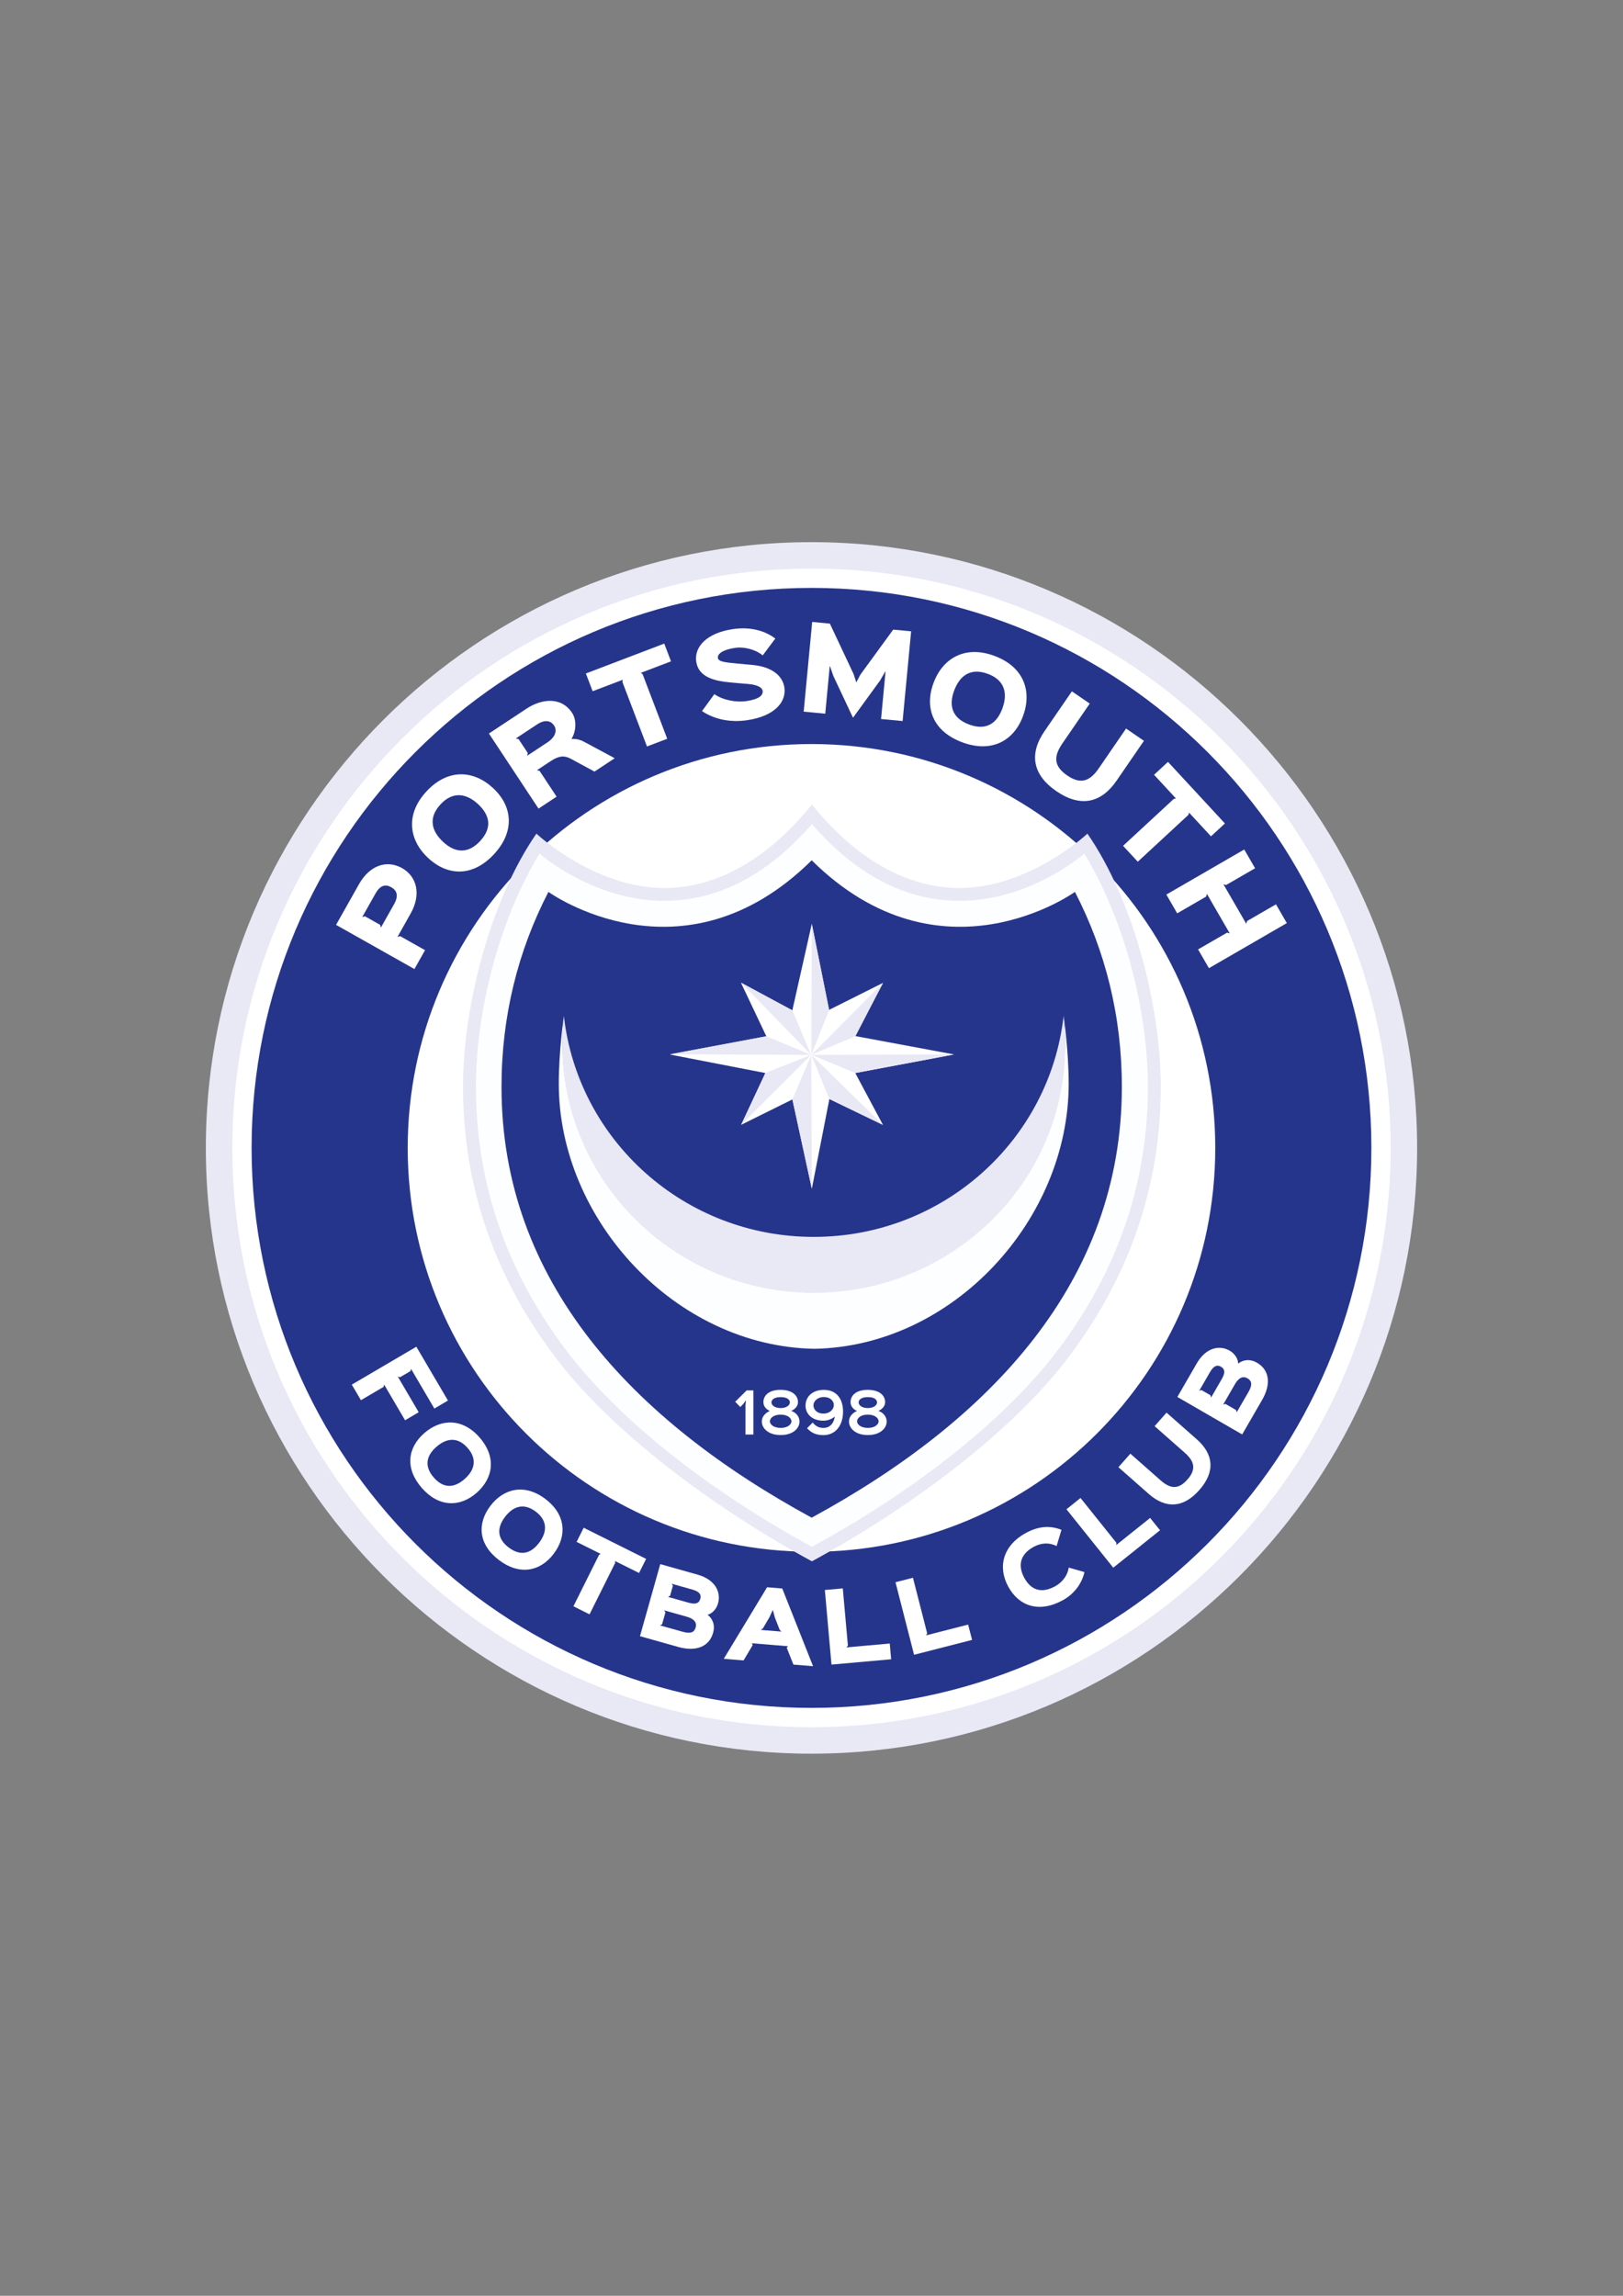 <?xml version="1.0" encoding="utf-8"?>
<!-- Generator: Adobe Illustrator 27.8.0, SVG Export Plug-In . SVG Version: 6.00 Build 0)  -->
<svg version="1.1" id="Layer_3" xmlns="http://www.w3.org/2000/svg" xmlns:xlink="http://www.w3.org/1999/xlink" x="0px" y="0px"
	 viewBox="0 0 595.28 841.89" style="enable-background:new 0 0 595.28 841.89;" xml:space="preserve">
<rect x="0" y="0" width="595.28" height="841.89" fill="#808080" stroke="none"/>
<style type="text/css">
	.st0{fill:#FFFFFF;}
	.st1{fill:#26358C;}
	.st2{fill:#E9E8F5;}
	.st3{fill:#FDFEFF;}
	.st4{fill-rule:evenodd;clip-rule:evenodd;fill:#FFFFFF;}
	.st5{fill-rule:evenodd;clip-rule:evenodd;fill:#E9E8F5;}
</style>
<g>
	<circle class="st0" cx="298.49" cy="420.38" r="218"/>
	<path class="st1" d="M297.64,215.59c-113.41,0-205.36,91.94-205.36,205.35c0,113.42,91.94,205.36,205.36,205.36
		c113.41,0,205.35-91.94,205.35-205.36C502.99,307.53,411.05,215.59,297.64,215.59z M297.64,569.05c-81.8,0-148.1-66.31-148.1-148.1
		c0-81.79,66.31-148.1,148.1-148.1c81.79,0,148.09,66.31,148.09,148.1C445.74,502.74,379.43,569.05,297.64,569.05z"/>
	<path class="st2" d="M297.64,643.09c-122.49,0-222.14-99.66-222.14-222.14c0-122.48,99.65-222.14,222.14-222.14
		c122.48,0,222.13,99.66,222.13,222.14C519.77,543.43,420.13,643.09,297.64,643.09L297.64,643.09z M297.64,208.51
		c-117.14,0-212.44,95.3-212.44,212.44c0,117.14,95.3,212.44,212.44,212.44c117.14,0,212.43-95.3,212.43-212.44
		C510.07,303.81,414.78,208.51,297.64,208.51L297.64,208.51z"/>
	<g>
		<path class="st0" d="M150.62,334.99l-4.84,8.59l1-0.28l9.12,5.14l-3.9,6.92l-28.74-16.2l8.4-14.9c3.94-6.99,10.24-9.05,15.81-5.91
			C152.86,321.38,154.6,327.92,150.62,334.99z M137.72,327.67l-4.86,8.62l1-0.28l5.57,3.14l0.28,1l4.84-8.59
			c1.78-3.16,0.95-5.08-1.04-6.2C141.45,324.21,139.5,324.51,137.72,327.67z"/>
		<path class="st0" d="M181.21,313.22c-7.78,8.4-16.96,8.11-24.16,1.43c-7.11-6.59-8.42-16.03-0.64-24.42
			c7.84-8.46,17.29-7.86,24.43-1.24C188.05,295.66,188.89,304.94,181.21,313.22z M161.58,294.96c-4.54,4.9-3.41,9.73,0.95,13.77
			c4.27,3.96,9.02,4.59,13.57-0.31c4.57-4.93,3.53-9.56-0.74-13.52C171.09,290.94,166.13,290.06,161.58,294.96z"/>
		<path class="st0" d="M225.46,278.05l-7.41,4.9l-8.74-4.73c-2.25-1.2-4.23-1.16-7.33,0.89l-5.06,3.35l0.96,0.2l6.27,9.48
			l-6.63,4.38l-18.19-27.53l13.77-9.1c5.57-3.68,12.74-4.51,16.74,1.54c1.77,2.69,1.45,6.85-0.21,9.51l0.04,0.07
			c1.21-0.16,2.84,0.08,4.58,1.02L225.46,278.05z M196.93,265.69l-7.75,5.12l1.02,0.21l3.37,5.1l-0.21,1.02l7.38-4.87
			c3.4-2.25,3.47-4.73,2.52-6.16C202.02,264.23,199.85,263.76,196.93,265.69z"/>
		<path class="st0" d="M246.11,242.52l-11.04,4.21l0.64,0.54l9.01,23.64l-7.42,2.83l-9.01-23.64l0.12-0.83l-11.04,4.21l-2.48-6.51
			l28.74-10.96L246.11,242.52z"/>
		<path class="st0" d="M274.14,264.09c-6.16,0.93-12.07-0.24-16.66-3.33l4.54-6.21c3.05,2.18,8.01,3.12,11.76,2.55
			c4.75-0.72,6.18-2.17,5.93-3.82c-0.1-0.64-0.93-2.08-5.27-2.46c-0.75-0.05-5.51-0.45-6.26-0.54c-6.01-0.53-11.94-1.86-12.81-7.62
			c-0.83-5.48,3.89-10.52,13.32-11.94c6.24-0.94,11.68,0.42,15.68,3.44l-4.63,6.18c-2.27-1.96-6.56-3.3-10.14-2.75
			c-4.64,0.66-6.5,2.26-6.29,3.67c0.19,1.25,1.8,1.58,6.86,2.05c0.76,0.09,4.64,0.45,5.43,0.5c7.17,0.56,11.4,3.76,12.09,8.27
			C288.47,257.22,284.41,262.53,274.14,264.09z"/>
		<path class="st0" d="M331.06,264.42l-7.91-0.75l1.65-17.44l-0.08-0.01l-1.91,3.3l-9.88,13.59l-0.12-0.01l-7.15-15.21l-1.25-3.6
			l-0.08-0.01l-1.65,17.44l-7.91-0.75l3.12-32.9l6.49,0.62l8.68,18.46l0.98,3l0.08,0.01l1.45-2.77l12.04-16.5l6.57,0.62
			L331.06,264.42z"/>
		<path class="st0" d="M352.96,272.22c-10.73-3.98-13.98-12.57-10.56-21.78c3.37-9.09,11.59-13.91,22.33-9.92
			c10.81,4.01,13.87,12.97,10.48,22.1C371.79,271.83,363.54,276.15,352.96,272.22z M362.32,247.11c-6.26-2.33-10.29,0.57-12.36,6.15
			c-2.03,5.46-0.79,10.09,5.47,12.42c6.3,2.34,10.18-0.39,12.21-5.85C369.67,254.35,368.59,249.43,362.32,247.11z"/>
		<path class="st0" d="M409.52,286.3c-5.56,8.09-13.12,9.97-22.05,3.84c-8.93-6.13-9.98-13.82-4.38-21.98l10.05-14.64l6.55,4.5
			l-10.03,14.61c-3.32,4.84-3.16,8.35,1.77,11.74c4.84,3.32,8.24,2.25,11.56-2.59l10.03-14.61l6.55,4.5L409.52,286.3z"/>
		<path class="st0" d="M444.16,306.69l-8.02-8.67l-0.26,0.8l-18.57,17.18l-5.39-5.83l18.57-17.18l0.81-0.2l-8.02-8.67l5.11-4.73
			l20.88,22.58L444.16,306.69z"/>
		<path class="st0" d="M443.41,355.04l-3.98-6.88l10.62-6.14l1,0.27l-8.39-14.5l-0.27,1l-10.62,6.14l-3.98-6.88l28.57-16.53
			l3.98,6.88l-10.62,6.14l-1-0.27l8.39,14.5l0.27-1l10.62-6.14l3.98,6.88L443.41,355.04z"/>
	</g>
	<path class="st3" d="M297.43,373.95"/>
	<path class="st3" d="M297.43,373.95c0-0.01,0.01-0.01,0.01-0.01"/>
	<path class="st3" d="M297.71,517.94c-0.03,0-0.04-0.01-0.07-0.01c-0.03,0-0.05,0.01-0.07,0.01H297.71z"/>
	<path class="st3" d="M297.7,509.01c-0.01,0-0.04-0.01-0.06-0.01c-0.03,0-0.04,0.01-0.07,0.01H297.7z"/>
	<g>
		<path class="st2" d="M398.84,305.71c-0.18,0.16-21.3,19.94-47,19.94c-18.18,0-37.17-9.69-54.05-30.62
			c-16.88,20.92-35.86,30.62-54.05,30.62c-25.7,0-46.81-19.78-47-19.94c-16.81,24.29-26.92,63.14-26.92,92.85
			c0,36.82,11.85,70.77,35.22,100.92c19.29,24.88,54.53,52.3,92.75,73.07c38.2-20.77,73.45-48.18,92.74-73.07
			c23.38-30.15,35.22-64.11,35.22-100.92C425.75,368.86,415.64,330,398.84,305.71"/>
		<path class="st3" d="M397.72,313.01c0,0-51.02,45.41-99.94-10.8c-48.91,56.21-99.92,10.8-99.92,10.8
			c-15.31,25.43-23.3,58.69-23.3,85.56c0,35.76,11.52,68.76,34.25,98.06c19.73,25.47,52.7,50.85,88.98,70.59
			c36.29-19.74,69.25-45.12,89-70.59c22.71-29.3,34.24-62.31,34.24-98.06C421.02,371.7,413.04,338.44,397.72,313.01"/>
		<path class="st1" d="M394.26,327.07c0,0-49.04,35.41-96.55-11.59c-47.51,47-96.56,11.59-96.56,11.59
			c-11.17,21.6-17.21,45.59-17.21,71.52c0,71.36,48.18,122.31,113.76,157.96c65.58-35.66,113.77-86.61,113.77-157.96
			C411.48,372.66,405.43,348.66,394.26,327.07"/>
		<g>
			<path class="st3" d="M390.11,372.66c0.37,3.34,0.47,6.7,0.47,10.15c0,49.34-40.81,90.67-92.12,91.05
				c-51.31-0.38-92.12-41.71-92.12-91.05c0-3.45,0.1-6.8,0.47-10.15c-0.12,0.87-1.86,12.86-1.86,24.72
				c-0.01,49.88,42.78,96.32,93.72,97.24c50.94-0.92,93.3-47.36,93.3-97.24C391.97,385.52,390.24,373.53,390.11,372.66"/>
			<path class="st2" d="M298.46,453.58c-47.43,0-86.48-35.41-91.64-80.98c-0.38,3.36-0.58,6.79-0.58,10.25
				c0,50.39,41.29,91.25,92.22,91.25c50.94,0,92.61-40.82,92.22-91.25c-0.03-3.47-0.2-6.89-0.58-10.25
				C384.95,418.17,345.89,453.58,298.46,453.58"/>
		</g>
		<g>
			<polygon class="st4" points="281.08,380.02 271.76,360.37 290.61,370.51 297.75,338.76 304.07,370.34 323.91,360.41 
				313.72,379.94 349.89,386.67 313.69,393.49 323.85,412.52 304.2,403.02 297.76,435.94 290.63,403.17 271.84,412.48 
				280.72,393.49 245.67,386.7 			"/>
			<polygon class="st5" points="297.47,386.77 290.63,370.51 271.8,360.35 			"/>
			<polygon class="st5" points="297.59,386.77 297.75,338.81 304.12,370.36 			"/>
			<polygon class="st5" points="297.69,386.75 323.78,360.48 313.75,379.99 			"/>
			<polygon class="st5" points="297.64,386.82 349.82,386.71 313.69,393.49 			"/>
			<polygon class="st5" points="323.82,412.5 297.6,386.84 304.16,403 			"/>
			<polygon class="st5" points="297.55,386.92 290.64,403.15 297.75,435.87 			"/>
			<polyline class="st5" points="271.85,412.45 297.52,386.83 280.74,393.47 271.85,412.45 			"/>
			<polygon class="st5" points="245.72,386.6 281.09,380 297.44,386.83 			"/>
		</g>
		<g>
			<path class="st0" d="M276.33,526.05h-2.9v-10.79l0.18-1.7h-0.04l-0.98,1.32l-1.08,1.08l-1.86-1.92l4.21-4.17h2.46V526.05z"/>
			<path class="st0" d="M286.33,526.25c-4.59,0-6.91-2.54-6.91-4.97c0-1.76,1.22-3.08,2.9-3.86v-0.04c-1.18-0.48-2.32-1.6-2.32-3.2
				c0-2.36,1.88-4.51,6.29-4.51c4.39,0,6.39,2.14,6.39,4.51c0,1.54-1.22,2.64-2.44,3.2v0.04c1.6,0.48,3,1.98,3,3.86
				C293.25,523.71,290.93,526.25,286.33,526.25z M286.31,518.76c-2.62,0-3.93,1.3-3.93,2.48c0,0.9,1.08,2.38,3.95,2.38
				c2.86,0,3.96-1.48,3.96-2.38C290.29,520.06,288.95,518.76,286.31,518.76z M286.35,512.33c-2.72,0-3.4,1.18-3.4,1.98
				c0,0.74,0.88,2.04,3.36,2.04c2.5,0,3.4-1.3,3.4-2.04C289.71,513.51,289.05,512.33,286.35,512.33z"/>
			<path class="st0" d="M302.03,526.27c-2.52,0-4.29-0.68-6.03-2.52l2.08-2.08c1.16,1.42,2.38,1.96,3.95,1.96
				c2.28,0,3.78-1.58,4.16-4.15h-0.04c-0.94,0.84-2.54,1.5-4.15,1.5c-4.35,0-6.61-2.68-6.55-5.67c0.06-2.82,2.18-5.63,6.75-5.63
				c4.71,0,7.09,3.44,7.01,8.21C309.1,523.1,306.18,526.27,302.03,526.27z M302.17,512.31c-2.46,0-3.79,1.62-3.82,3.02
				c-0.02,1.34,1.08,3.04,3.67,3.04c2.5,0,3.8-1.7,3.82-3.08C305.86,513.95,304.73,512.31,302.17,512.31z"/>
			<path class="st0" d="M318.3,526.25c-4.59,0-6.91-2.54-6.91-4.97c0-1.76,1.22-3.08,2.9-3.86v-0.04c-1.18-0.48-2.32-1.6-2.32-3.2
				c0-2.36,1.88-4.51,6.29-4.51c4.39,0,6.39,2.14,6.39,4.51c0,1.54-1.22,2.64-2.44,3.2v0.04c1.6,0.48,3,1.98,3,3.86
				C325.21,523.71,322.9,526.25,318.3,526.25z M318.28,518.76c-2.62,0-3.93,1.3-3.93,2.48c0,0.9,1.08,2.38,3.96,2.38
				c2.86,0,3.95-1.48,3.95-2.38C322.26,520.06,320.92,518.76,318.28,518.76z M318.32,512.33c-2.72,0-3.4,1.18-3.4,1.98
				c0,0.74,0.88,2.04,3.36,2.04c2.5,0,3.4-1.3,3.4-2.04C321.68,513.51,321.02,512.33,318.32,512.33z"/>
		</g>
	</g>
	<g>
		<path class="st0" d="M159.31,516.53l-8.55-14.56l-0.22,0.83l-3.8,2.23l-0.84-0.22l7.67,13.07l-5,2.94l-7.67-13.07l-0.22,0.84
			l-8.3,4.87l-3.35-5.7l23.68-13.9l11.59,19.73L159.31,516.53z"/>
		<path class="st0" d="M154.7,545.63c-6.26-7.18-5.21-14.75,0.94-20.11c6.08-5.3,14-5.55,20.26,1.62c6.3,7.23,4.98,14.99-1.12,20.32
			C168.63,552.83,160.87,552.71,154.7,545.63z M171.53,531c-3.65-4.19-7.75-3.68-11.48-0.42c-3.65,3.19-4.59,7.06-0.94,11.25
			c3.68,4.21,7.6,3.76,11.25,0.58C174.02,539.22,175.19,535.19,171.53,531z"/>
		<path class="st0" d="M183.02,572.1c-7.59-5.76-8.09-13.39-3.15-19.89c4.88-6.42,12.59-8.27,20.17-2.51
			c7.64,5.8,7.92,13.68,3.01,20.13C198.12,576.33,190.5,577.78,183.02,572.1z M196.55,554.36c-4.43-3.36-8.33-2.03-11.33,1.91
			c-2.93,3.86-3.07,7.85,1.36,11.21c4.45,3.38,8.2,2.15,11.14-1.71C200.65,561.9,200.97,557.72,196.55,554.36z"/>
		<path class="st0" d="M234.39,576.83l-8.8-4.38l0.03,0.7l-9.39,18.84l-5.91-2.95l9.39-18.84l0.58-0.39l-8.8-4.38l2.59-5.19
			l22.9,11.42L234.39,576.83z"/>
		<path class="st0" d="M248.76,603.95L234.73,600l7.44-26.42l13.73,3.87c6.33,1.78,8.65,6.31,7.46,10.52
			c-0.55,1.96-1.94,3.64-3.83,4.2c1.8,1.35,2.84,3.69,2.02,6.59C260.11,603.91,255.22,605.77,248.76,603.95z M251.85,592.85
			l-8.25-2.32l0.46,0.76l-1.22,4.34l-0.75,0.42l8.25,2.32c3.46,0.97,4.4-0.13,4.82-1.6C255.53,595.4,255.14,593.78,251.85,592.85z
			 M254.01,582.93l-7.63-2.15l0.42,0.75l-1.03,3.65l-0.75,0.42l7.63,2.15c3.03,0.85,3.87-0.25,4.21-1.46
			C257.22,585.03,256.88,583.74,254.01,582.93z"/>
		<path class="st0" d="M298.21,611.01l-7.2-0.59l-2.45-6.16l0.46-0.57l-13.28-1.1l0.35,0.64l-3.36,5.67l-7.26-0.6l15.88-26.24
			l5.57,0.46L298.21,611.01z M286.6,598.32l-0.63-0.66l-1.74-4.43l-0.78-2.85l-1.24,2.69l-2.41,4.09l-0.76,0.55L286.6,598.32z"/>
		<path class="st0" d="M326.85,608.47l-21.88,1.95l-2.43-27.35l6.58-0.59l1.87,20.97l-0.52,0.66l15.87-1.41L326.85,608.47z"/>
		<path class="st0" d="M356.54,601.37l-21.28,5.45l-6.81-26.6l6.4-1.64l5.22,20.39l-0.41,0.73l15.43-3.95L356.54,601.37z"/>
		<path class="st0" d="M397.76,576.49c-0.95,4.22-3.79,8.08-8.02,10.37c-8.67,4.71-16.03,2.15-19.95-5.06
			c-3.9-7.18-2-15.04,6.55-19.68c4.56-2.47,8.82-2.79,12.98-1.11l-1.79,5.95c-2.55-1.35-5.61-1.24-8.38,0.27
			c-5.24,2.85-5.78,7.11-3.47,11.37c2.26,4.17,5.94,6.03,11.3,3.12c2.71-1.47,4.67-4.12,4.99-6.87L397.76,576.49z"/>
		<path class="st0" d="M425.47,561.16l-17.15,13.73l-17.17-21.43l5.16-4.13l13.16,16.43l-0.07,0.84l12.44-9.96L425.47,561.16z"/>
		<path class="st0" d="M438.94,527.8c6.13,5.4,6.92,11.84,0.95,18.6c-5.96,6.76-12.42,6.85-18.59,1.41l-11.08-9.77l4.37-4.96
			l11.06,9.75c3.66,3.23,6.58,3.45,9.88-0.28c3.23-3.66,2.68-6.58-0.98-9.81l-11.06-9.75l4.37-4.96L438.94,527.8z"/>
		<path class="st0" d="M462.9,513.4l-7.3,12.62l-23.77-13.74l7.14-12.35c3.29-5.69,8.25-6.82,12.04-4.63
			c1.76,1.02,3.05,2.78,3.13,4.75c1.76-1.41,4.27-1.84,6.88-0.33C465.67,502.39,466.26,507.59,462.9,513.4z M443.83,503.11
			l-3.97,6.87l0.83-0.22l3.29,1.9l0.22,0.83l3.97-6.87c1.58-2.73,0.72-3.81-0.37-4.44C446.66,500.52,445.33,500.53,443.83,503.11z
			 M452.91,507.66l-4.29,7.42l0.85-0.25l3.9,2.26l0.22,0.83l4.29-7.42c1.8-3.11,0.96-4.3-0.36-5.06
			C456.29,504.72,454.63,504.69,452.91,507.66z"/>
	</g>
</g>
</svg>
